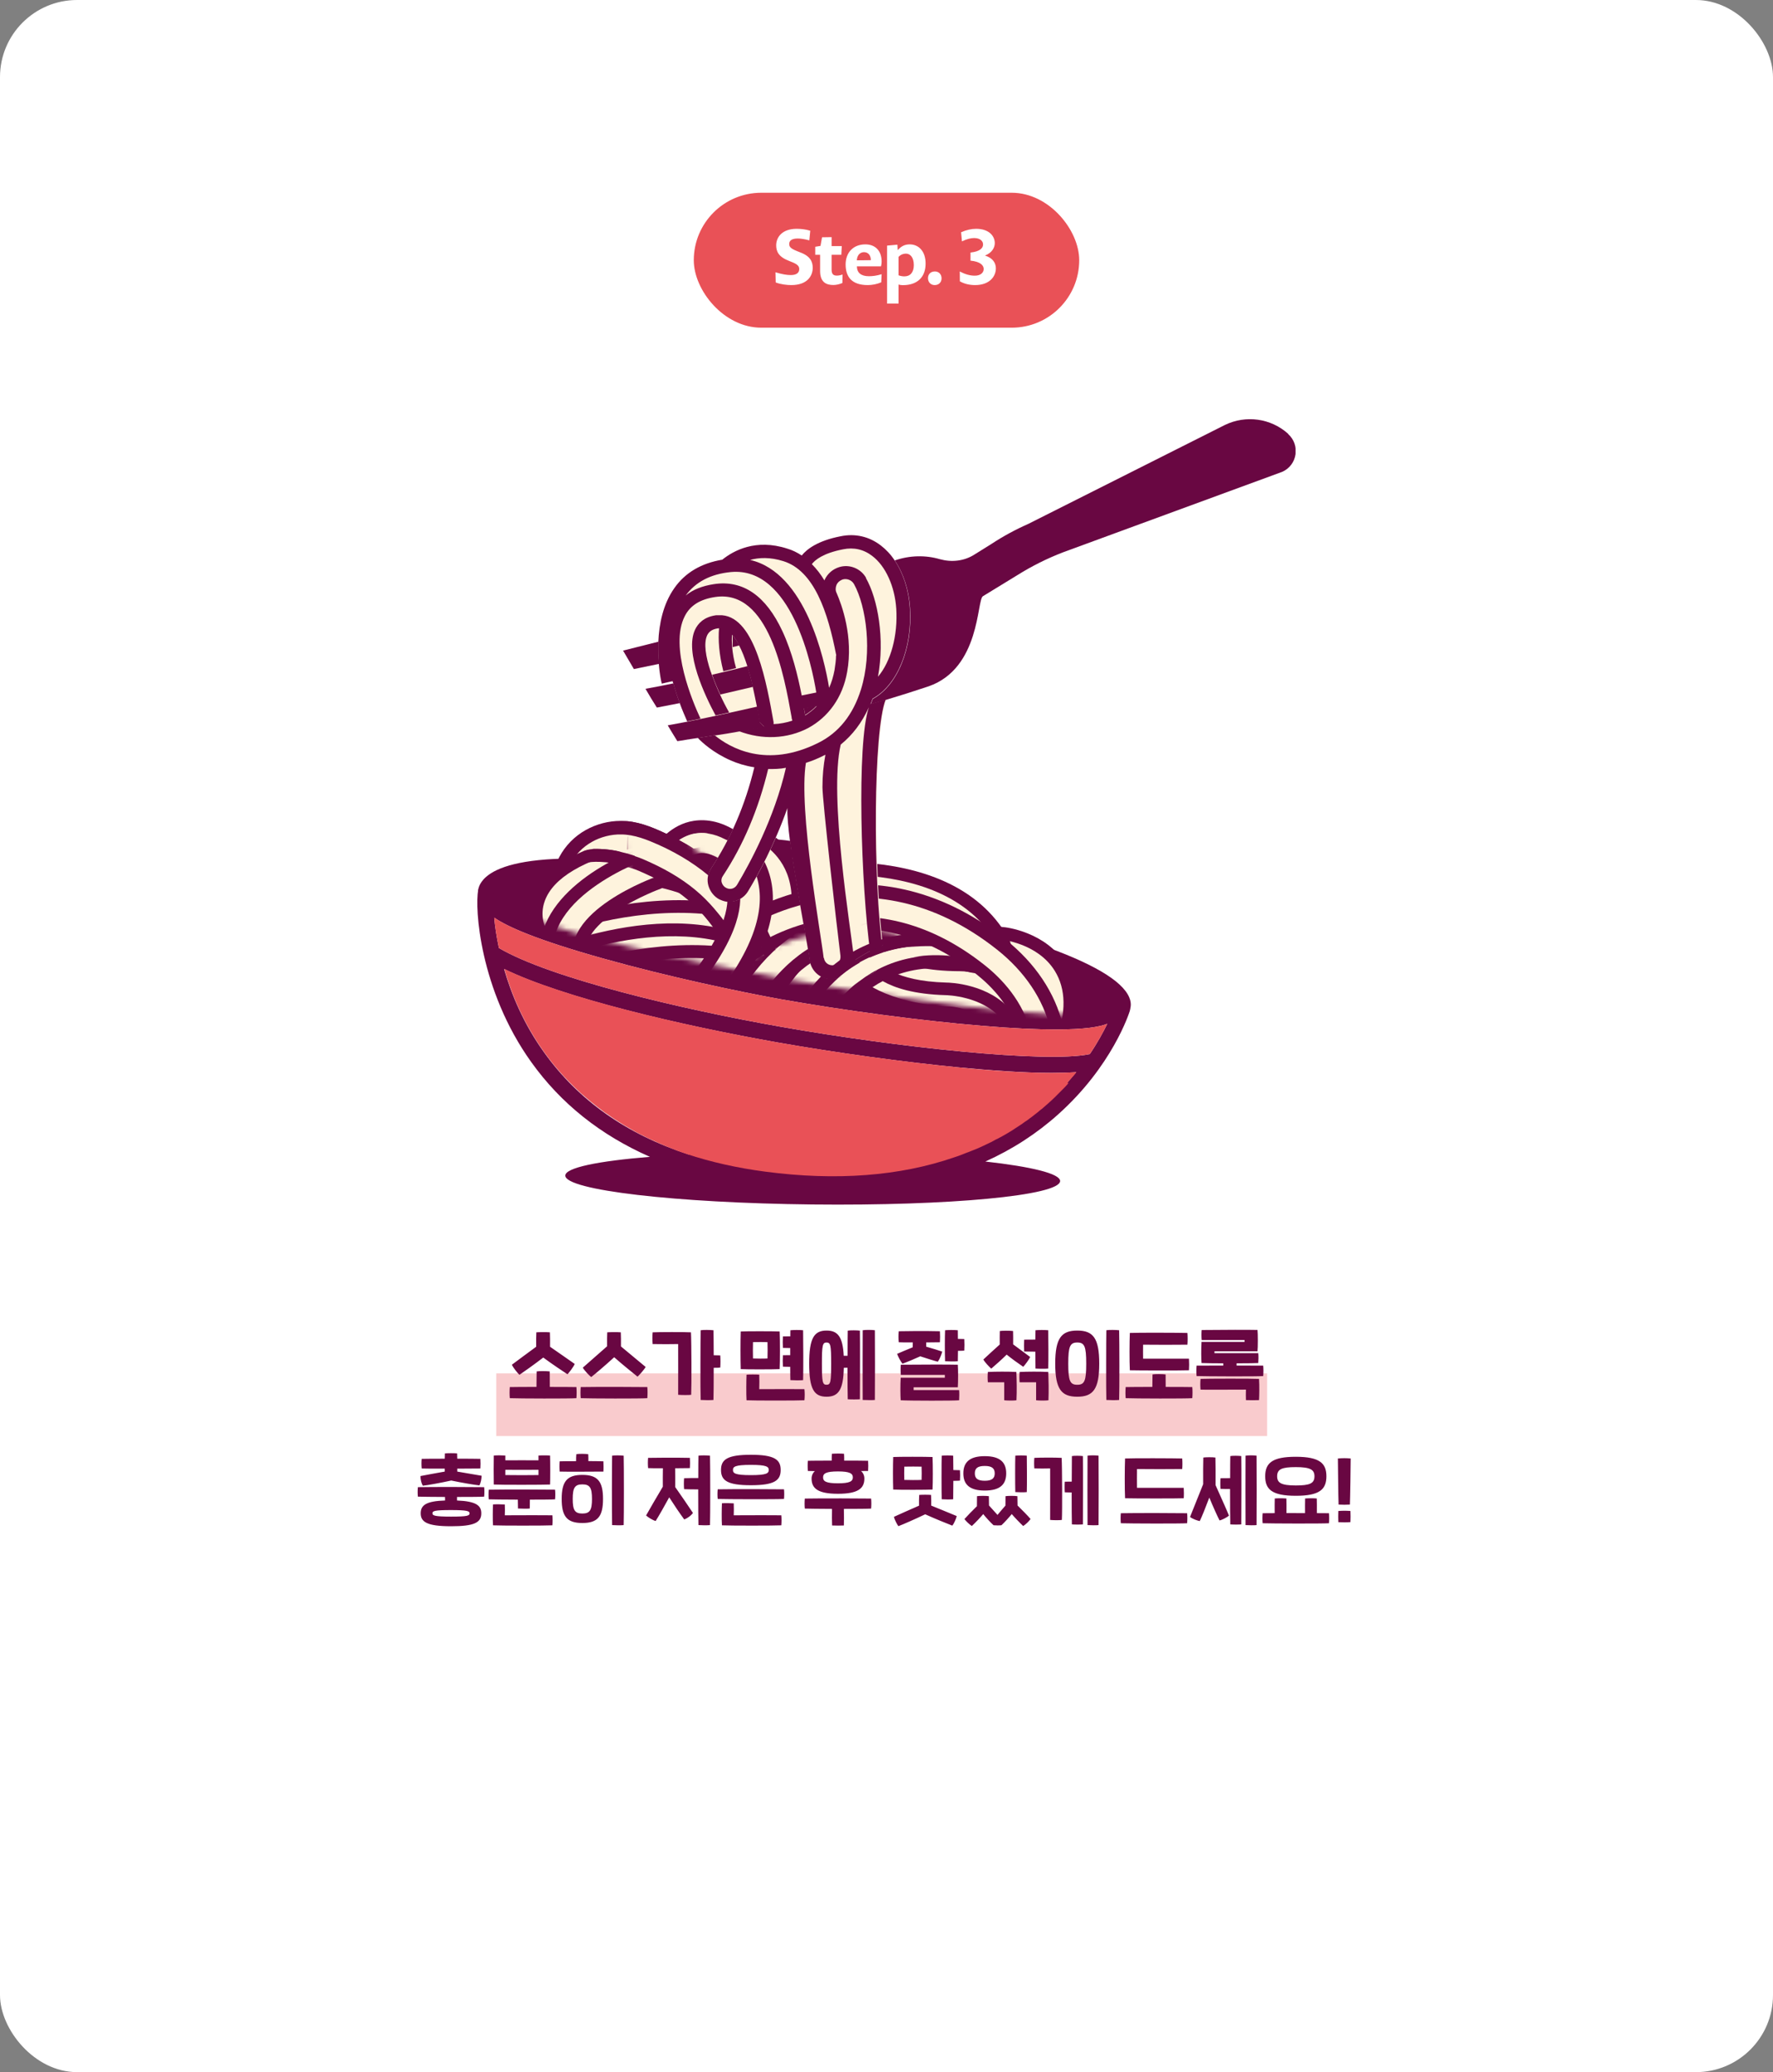 <?xml version="1.0" encoding="UTF-8"?> <svg xmlns="http://www.w3.org/2000/svg" width="368" height="430" viewBox="0 0 368 430" fill="none"><rect x="0" y="0" width="368" height="430" fill="#808080" stroke="none"/><rect width="368" height="430" rx="16" fill="white"></rect><rect x="144" y="40" width="80" height="28" rx="14" fill="#E95157"></rect><path d="M168.687 55.592C168.687 57.144 167.663 59.16 164.239 59.16C163.359 59.16 162.031 59.016 161.007 58.616L160.959 56.504C162.383 56.936 163.343 57.08 164.143 57.08C165.503 57.08 165.887 56.456 165.887 55.848C165.887 55.352 165.695 54.952 164.591 54.472L163.839 54.168C161.599 53.32 161.103 52.2 161.103 50.888C161.119 49.144 162.415 47.48 165.359 47.48C166.143 47.48 167.215 47.576 168.175 47.88L167.983 49.88C166.927 49.592 166.127 49.496 165.567 49.496C164.239 49.496 163.807 50.008 163.807 50.632C163.807 51.16 164.031 51.544 165.343 52.072L166.095 52.376C168.207 53.16 168.687 54.328 168.687 55.592ZM174.845 58.728C174.221 59 173.517 59.144 172.973 59.144C171.501 59.144 170.221 58.584 170.221 56.232V52.872H169.213V51.208L170.301 51.032L170.621 49.24L172.605 49.208V51.064H174.717L174.621 52.872H172.605V55.976C172.605 56.92 173.021 57.192 173.677 57.192C173.965 57.192 174.317 57.16 174.877 56.968L174.845 58.728ZM182.908 58.584C182.044 58.968 181.004 59.16 180.108 59.16C176.716 59.16 175.516 57.368 175.516 54.888C175.516 52.424 177.084 50.712 179.612 50.712C181.676 50.712 182.988 52.04 182.988 54.28C182.988 54.552 182.956 54.904 182.86 55.272H177.852C177.868 56.6 178.716 57.32 180.348 57.32C181.1 57.32 181.932 57.224 182.988 56.904L182.908 58.584ZM180.748 53.992C180.748 52.92 180.156 52.328 179.324 52.328C178.572 52.328 177.9 52.888 177.836 54.024L180.748 53.992ZM192.117 54.696C192.117 57.336 190.581 59.176 187.381 59.176C187.061 59.176 186.757 59.128 186.501 59.048V63H184.117V50.968L186.261 50.776L186.325 51.912C187.125 51 187.925 50.712 188.821 50.712C190.677 50.712 192.117 52.136 192.117 54.696ZM189.669 55.032C189.669 53.32 188.869 52.632 188.021 52.632C187.509 52.632 186.981 52.808 186.501 53.304V57.128C186.917 57.288 187.349 57.352 187.717 57.352C188.933 57.352 189.669 56.504 189.669 55.032ZM195.428 57.768C195.428 58.568 194.868 59.16 194.004 59.16C193.172 59.16 192.612 58.552 192.612 57.72C192.612 56.92 193.156 56.328 194.036 56.328C194.868 56.328 195.428 56.92 195.428 57.768ZM206.699 55.688C206.699 57.384 205.371 59.16 202.395 59.16C201.275 59.16 200.155 58.92 199.227 58.376L199.211 56.328C200.363 56.952 201.371 57.208 202.331 57.208C203.547 57.208 204.171 56.568 204.171 55.816C204.171 55.112 203.563 54.296 201.435 54.088V52.408C203.483 52.184 204.043 51.432 204.043 50.728C204.043 50.024 203.435 49.4 202.187 49.4C201.499 49.4 200.683 49.592 199.659 50.088L199.483 48.2C200.587 47.704 201.659 47.48 202.603 47.48C205.227 47.48 206.475 48.936 206.475 50.456C206.475 51.256 206.027 52.408 204.443 53.032C206.123 53.544 206.699 54.632 206.699 55.688Z" fill="white"></path><rect width="180" height="180" transform="translate(94 78)" fill="white"></rect><g clip-path="url(#clip0_17_95391)"><path d="M234.535 208.865C234.74 206.919 231.871 197.954 168.607 185.609C99.914 172.29 99.555 184.123 99.555 184.123C99.402 184.328 99.299 184.533 99.248 184.789C98.531 188.273 99.504 205.382 110.261 220.391C116.408 228.997 124.656 235.554 134.901 240.062C124.144 240.933 117.331 242.316 117.331 243.955C117.331 246.977 140.28 249.641 168.607 249.948C196.986 250.256 219.987 248.104 220.038 245.082C220.038 243.545 214.096 242.111 204.517 241.035C210.1 238.525 215.172 235.247 219.628 231.251C230.847 221.211 234.33 210.3 234.484 209.839C234.586 209.531 234.586 209.224 234.484 208.917L234.535 208.865ZM226.134 218.752C217.016 220.647 186.127 217.318 162.051 213.066C141.407 209.429 114.155 202.975 103.551 196.725C103.039 194.317 102.731 192.166 102.578 190.424C105.241 192.268 111.183 194.983 125.271 198.928C138.794 202.718 153.445 205.792 161.897 207.329C175.216 209.685 191.249 211.837 203.748 212.861C210.356 213.425 215.376 213.629 219.167 213.629C225.314 213.629 228.285 213.066 229.822 212.451C229.002 214.142 227.824 216.344 226.185 218.752H226.134ZM217.272 228.895C211.535 233.966 204.773 237.808 197.089 240.318C188.944 239.652 179.211 239.191 168.71 239.089C159.284 238.986 150.474 239.14 142.892 239.55C130.086 235.4 120.046 228.331 112.976 218.445C108.725 212.554 106.163 206.407 104.627 201.079C116.921 207.073 141.253 212.759 161.487 216.344C173.423 218.445 187.51 220.391 199.138 221.518C205.183 222.082 212.354 222.645 218.245 222.645C220.089 222.645 221.831 222.594 223.368 222.492C221.677 224.592 219.628 226.794 217.272 228.895Z" fill="#690742"></path><path d="M226.134 218.752C217.016 220.647 186.127 217.318 162.051 213.066C141.407 209.429 114.155 202.975 103.551 196.725C103.039 194.317 102.732 192.166 102.578 190.424C105.242 192.268 111.184 194.983 125.271 198.928C138.795 202.718 153.445 205.792 161.897 207.329C175.216 209.685 191.25 211.837 203.749 212.861C210.357 213.425 215.377 213.63 219.168 213.63C225.315 213.63 228.286 213.066 229.823 212.451C229.003 214.142 227.825 216.344 226.186 218.752H226.134Z" fill="#E95157"></path><path d="M221.525 224.694C221.935 224.233 222.294 223.823 222.704 223.362C222.96 223.055 223.216 222.799 223.421 222.491C221.884 222.594 220.142 222.645 218.298 222.645C212.356 222.645 205.184 222.133 199.191 221.518C187.563 220.391 173.476 218.445 161.54 216.344C141.306 212.759 116.974 207.021 104.68 201.079C106.216 206.458 108.778 212.554 113.029 218.445C114.259 220.186 115.591 221.774 117.025 223.362C117.025 223.362 117.128 223.465 117.179 223.516C118.306 224.745 119.535 225.924 120.765 227.051C120.969 227.204 121.174 227.409 121.379 227.563C121.789 227.921 122.25 228.331 122.711 228.69C122.967 228.895 123.223 229.1 123.479 229.304C123.889 229.612 124.299 229.97 124.76 230.278C125.016 230.483 125.272 230.688 125.58 230.892C126.041 231.2 126.502 231.507 126.912 231.814C127.168 231.968 127.424 232.173 127.68 232.327C128.346 232.737 128.961 233.146 129.627 233.556C129.883 233.71 130.088 233.812 130.344 233.966C130.907 234.273 131.471 234.632 132.034 234.939C132.342 235.093 132.7 235.298 133.007 235.452C133.468 235.656 133.93 235.913 134.339 236.117C134.698 236.271 135.056 236.476 135.466 236.63C135.927 236.835 136.337 237.04 136.798 237.244C137.157 237.398 137.567 237.552 137.976 237.757C138.437 237.962 138.898 238.115 139.411 238.32C139.769 238.474 140.179 238.627 140.538 238.781C141.204 239.037 141.87 239.242 142.587 239.498C147.556 241.138 152.985 242.367 158.825 243.135C173.578 245.082 186.794 244.057 198.064 240.164C198.32 240.062 198.576 240.011 198.832 239.908C199.089 239.806 199.396 239.703 199.652 239.601C199.908 239.498 200.164 239.396 200.42 239.293C200.677 239.191 200.933 239.089 201.24 238.986C201.496 238.884 201.752 238.781 202.008 238.679C202.265 238.576 202.521 238.474 202.777 238.371C203.084 238.218 203.392 238.115 203.699 237.962C204.006 237.808 204.365 237.654 204.672 237.501C204.979 237.347 205.338 237.193 205.645 237.04C205.85 236.937 206.055 236.835 206.311 236.681C206.567 236.527 206.875 236.374 207.131 236.271C207.336 236.169 207.541 236.015 207.797 235.913C208.053 235.759 208.36 235.605 208.617 235.452C208.821 235.349 209.026 235.195 209.231 235.093C209.539 234.888 209.846 234.734 210.153 234.529C210.307 234.427 210.461 234.325 210.614 234.222C211.075 233.915 211.485 233.659 211.946 233.351C212.1 233.249 212.202 233.198 212.305 233.095C212.612 232.89 212.919 232.634 213.278 232.429C213.432 232.327 213.585 232.173 213.739 232.071C214.046 231.866 214.303 231.661 214.559 231.456C214.712 231.353 214.866 231.2 215.02 231.097C215.327 230.892 215.583 230.636 215.891 230.38C216.044 230.278 216.147 230.175 216.3 230.073C216.71 229.714 217.12 229.356 217.53 228.997C217.991 228.587 218.452 228.177 218.913 227.716C218.964 227.665 219.067 227.614 219.118 227.512C219.528 227.102 219.937 226.692 220.347 226.282C220.398 226.231 220.45 226.18 220.552 226.077C220.962 225.667 221.372 225.258 221.73 224.797C221.73 224.797 221.73 224.797 221.782 224.745L221.525 224.694Z" fill="#E95157"></path><path d="M223.317 212.041C198.472 212.041 138.999 200.823 116.307 194.164C100.785 189.605 98.941 186.941 99.248 184.789C99.248 184.789 99.248 183.406 100.888 181.972C105.498 177.925 121.019 175.056 168.557 184.277C208.666 192.063 231.411 199.901 234.382 206.97C234.996 208.404 234.587 209.429 234.382 209.787C233.511 211.375 229.515 212.093 223.368 212.093L223.317 212.041ZM119.329 180.947C108.879 180.947 104.73 182.587 103.142 183.765C102.168 184.482 102.066 184.994 102.066 184.994C102.168 185.353 103.807 188.375 127.781 194.317C167.327 204.101 227.312 212.195 231.872 208.456C231.872 208.353 231.872 208.046 231.513 207.585C229.618 204.767 219.68 197.083 168.044 187.043C144.327 182.433 129.113 180.999 119.38 180.999L119.329 180.947Z" fill="#690742"></path><mask id="mask0_17_95391" style="mask-type:luminance" maskUnits="userSpaceOnUse" x="100" y="164" width="134" height="47"><path d="M233.1 209.071C229.514 216.857 99.35 194.42 100.63 184.943C100.63 184.943 104.37 154.208 172.756 167.527C243.96 181.358 233.151 209.071 233.151 209.071H233.1Z" fill="white"></path></mask><g mask="url(#mask0_17_95391)"><path d="M139.921 182.895C139.101 182.895 138.23 182.69 137.462 182.177C135.31 180.846 134.593 178.028 135.874 175.877C136.13 175.467 138.538 171.625 143.148 170.498C145.351 169.986 148.783 169.883 152.83 172.496C155.032 173.879 155.647 176.799 154.264 178.95C152.881 181.153 149.961 181.768 147.809 180.385C146.887 179.821 145.197 178.745 143.865 180.743C142.943 182.126 141.406 182.895 139.87 182.895H139.921Z" fill="#690742"></path><path d="M139.921 180.333C139.563 180.333 139.204 180.231 138.846 180.026C137.872 179.462 137.565 178.182 138.128 177.209C138.333 176.85 140.178 173.93 143.763 173.059C146.222 172.496 148.835 173.059 151.447 174.699C152.42 175.313 152.677 176.594 152.062 177.516C151.447 178.489 150.167 178.745 149.193 178.131C147.554 177.055 146.017 176.696 144.737 177.004C142.79 177.465 141.663 179.258 141.663 179.258C141.253 179.872 140.587 180.231 139.921 180.231V180.333Z" fill="#FEF3DD"></path><path d="M157.235 205.229C155.237 205.229 153.393 203.948 152.778 201.95C151.497 198.006 149.346 193.959 146.99 191.091C145.965 189.81 144.889 188.632 143.711 187.556C141.047 185.097 137.82 183.048 133.927 181.307C132.288 180.538 130.392 179.77 128.907 179.77C127.934 179.77 127.012 180.026 126.192 180.436C124.604 181.307 123.733 183.048 123.836 184.995C123.989 187.556 122.043 189.81 119.43 189.964C116.869 190.117 114.615 188.171 114.461 185.558C114.103 180.026 116.818 174.903 121.582 172.24C123.784 171.01 126.294 170.344 128.856 170.344C132.185 170.344 135.156 171.574 137.718 172.752C142.533 174.955 146.529 177.516 149.961 180.641C151.497 182.075 152.932 183.56 154.212 185.148C157.286 188.837 160.052 193.959 161.691 199.082C162.46 201.541 161.128 204.204 158.669 204.973C158.208 205.126 157.696 205.178 157.235 205.178V205.229Z" fill="#690742"></path><path d="M157.236 202.565C156.365 202.565 155.597 202.001 155.289 201.182C153.957 196.93 151.601 192.525 148.988 189.451C147.913 188.119 146.735 186.839 145.454 185.66C142.585 183.048 139.102 180.845 134.953 178.95C132.955 178.028 130.855 177.157 128.857 177.157C127.422 177.157 126.039 177.516 124.861 178.182C122.402 179.565 120.968 182.28 121.173 185.251C121.224 186.378 120.405 187.351 119.278 187.402C118.202 187.556 117.229 186.634 117.126 185.507C116.819 180.999 119.021 176.85 122.863 174.698C124.656 173.674 126.91 173.11 128.908 173.161C131.674 173.161 134.389 174.288 136.694 175.313C141.253 177.362 145.044 179.821 148.271 182.741C149.706 184.072 151.037 185.456 152.216 186.941C155.136 190.424 157.697 195.24 159.234 200.004C159.592 201.079 158.977 202.206 157.902 202.565C157.697 202.616 157.492 202.667 157.287 202.667L157.236 202.565Z" fill="#FEF3DD"></path><path d="M136.591 217.574C134.132 217.574 131.571 217.523 128.959 217.42C126.346 217.318 124.348 215.115 124.451 212.554C124.553 209.993 126.705 208.046 129.317 208.046C153.444 209.019 165.021 205.075 170.503 201.592C173.166 199.901 174.652 196.93 174.447 193.652C174.242 190.271 172.398 187.351 169.427 185.865C151.395 176.952 121.326 195.444 111.235 203.333C109.186 204.921 106.266 204.563 104.626 202.514C103.038 200.465 103.397 197.545 105.446 195.906C107.136 194.625 146.631 164.094 173.576 177.464C179.518 180.384 183.463 186.429 183.821 193.139C184.18 199.85 181.106 205.946 175.574 209.48C167.173 214.859 154.059 217.574 136.591 217.574Z" fill="#690742"></path><path d="M136.641 214.91C134.182 214.91 131.672 214.859 129.059 214.757C127.932 214.757 127.062 213.783 127.113 212.657C127.113 211.53 128.24 210.71 129.213 210.71C149.191 211.53 163.534 209.224 171.935 203.846C175.419 201.643 177.365 197.75 177.109 193.498C176.853 189.144 174.445 185.404 170.603 183.458C147.398 171.983 109.952 200.875 109.594 201.182C108.723 201.899 107.442 201.694 106.776 200.823C106.11 199.953 106.264 198.672 107.135 198.006C108.774 196.725 146.988 167.219 172.448 179.821C177.621 182.382 180.9 187.402 181.207 193.242C181.514 198.979 178.902 204.204 174.189 207.227C166.198 212.349 153.648 214.91 136.692 214.91H136.641Z" fill="#FEF3DD"></path><path d="M153.394 196.162C152.626 196.162 151.909 195.752 151.55 195.035C146.172 184.533 124.554 185.814 124.35 185.814C123.274 185.814 122.249 185.046 122.147 183.867C122.096 182.741 122.915 181.767 124.042 181.665C125.015 181.665 148.579 180.179 155.187 193.088C155.7 194.113 155.29 195.342 154.317 195.854C154.009 196.008 153.702 196.059 153.394 196.059V196.162Z" fill="#FEF3DD"></path><path d="M148.27 199.184C147.246 199.184 146.17 198.826 145.299 198.109C135.976 190.476 120.506 192.679 120.353 192.679C117.791 193.089 115.384 191.347 114.974 188.786C114.564 186.224 116.306 183.817 118.867 183.407C119.687 183.304 138.486 180.436 151.19 190.835C153.188 192.474 153.495 195.445 151.856 197.443C150.934 198.57 149.602 199.184 148.219 199.184H148.27Z" fill="#690742"></path><path d="M153.392 198.774C151.702 198.774 150.062 197.852 149.192 196.213C145.401 188.836 129.675 188.068 124.501 188.427C121.991 188.529 119.686 186.634 119.532 184.072C119.378 181.511 121.325 179.257 123.886 179.104C126.55 178.95 150.319 177.772 157.541 191.961C158.72 194.266 157.798 197.084 155.492 198.262C154.826 198.621 154.058 198.774 153.341 198.774H153.392Z" fill="#690742"></path><path d="M148.27 199.184C147.246 199.184 146.17 198.826 145.299 198.109C135.976 190.476 120.506 192.679 120.353 192.679C117.791 193.089 115.384 191.347 114.974 188.786C114.564 186.224 116.306 183.817 118.867 183.407C119.687 183.304 138.486 180.436 151.19 190.835C153.188 192.474 153.495 195.445 151.856 197.443C150.934 198.57 149.602 199.184 148.219 199.184H148.27Z" fill="#FEF3DD"></path><path d="M217.168 219.982C216.605 219.982 216.041 219.879 215.529 219.674C213.122 218.752 211.892 216.037 212.814 213.63C213.788 211.017 214.658 207.38 213.224 205.024C211.738 202.668 208.204 201.797 206.923 201.643C198.573 200.414 193.144 197.801 190.531 193.805C188.789 191.091 188.687 188.273 189.199 186.531C189.916 184.021 192.478 182.587 194.988 183.304C197.293 183.97 198.727 186.275 198.317 188.58C198.573 189.195 200.674 191.295 208.05 192.371C208.716 192.371 216.963 193.344 221.164 200.004C223.981 204.512 224.135 210.249 221.625 216.959C220.908 218.855 219.115 219.982 217.22 219.982H217.168Z" fill="#690742"></path><path d="M217.168 217.318C217.168 217.318 216.707 217.318 216.451 217.165C215.427 216.755 214.863 215.628 215.273 214.552C217.015 209.891 217.066 206.202 215.427 203.59C212.917 199.594 207.179 199.031 207.128 198.979C199.7 197.904 194.885 195.65 192.734 192.32C191.043 189.759 191.658 187.454 191.709 187.198C192.017 186.122 193.144 185.507 194.219 185.814C195.295 186.122 195.91 187.198 195.654 188.273C195.654 188.376 195.5 189.195 196.268 190.271C197.139 191.552 199.803 193.806 207.692 194.984C207.896 194.984 215.324 195.701 218.91 201.438C221.266 205.229 221.369 210.095 219.115 215.986C218.808 216.806 218.039 217.267 217.22 217.267L217.168 217.318Z" fill="#FEF3DD"></path><path d="M104.319 205.383C102.629 205.383 100.989 204.461 100.17 202.873C98.992 200.567 99.862 197.75 102.116 196.521C103.602 195.752 138.896 177.516 166.302 193.037C168.556 194.318 169.324 197.186 168.095 199.44C166.814 201.694 163.946 202.514 161.692 201.233C138.794 188.273 106.778 204.717 106.47 204.87C105.753 205.229 105.036 205.383 104.319 205.383Z" fill="#690742"></path><path d="M104.317 202.667C103.6 202.667 102.883 202.258 102.524 201.592C102.012 200.618 102.371 199.389 103.395 198.877C104.83 198.108 138.895 180.538 165.02 195.342C165.993 195.906 166.352 197.135 165.788 198.108C165.225 199.082 163.995 199.389 163.022 198.877C138.792 185.148 105.598 202.309 105.239 202.463C104.932 202.616 104.625 202.667 104.317 202.667Z" fill="#FEF3DD"></path><path d="M109.133 208.661C106.982 208.661 105.035 207.175 104.574 204.973C104.165 203.128 104.933 201.233 106.418 200.157C108.98 198.313 138.947 184.533 159.027 196.367C161.281 197.698 161.998 200.567 160.666 202.77C159.335 204.973 156.466 205.741 154.263 204.409C138.537 195.137 113.488 206.97 111.746 207.841C111.234 208.148 110.67 208.405 110.055 208.507C109.748 208.558 109.441 208.61 109.185 208.61L109.133 208.661Z" fill="#690742"></path><path d="M109.134 205.997C108.212 205.997 107.392 205.331 107.187 204.409C107.034 203.641 107.341 202.77 108.007 202.309C110.107 200.772 138.947 187.607 157.696 198.672C158.669 199.235 158.976 200.465 158.413 201.438C157.85 202.411 156.62 202.719 155.647 202.155C138.435 191.961 111.746 204.921 110.363 205.587C110.158 205.741 109.851 205.895 109.595 205.946C109.441 205.946 109.339 205.946 109.185 205.946L109.134 205.997Z" fill="#FEF3DD"></path><path d="M107.033 214.706C105.343 214.706 103.703 213.784 102.884 212.196C101.654 209.891 102.576 207.073 104.83 205.844C106.316 205.075 141.662 186.839 169.016 202.36C171.27 203.641 172.038 206.51 170.809 208.764C169.58 211.018 166.66 211.837 164.406 210.557C141.405 197.545 109.492 214.04 109.184 214.194C108.467 214.552 107.75 214.757 106.982 214.757L107.033 214.706Z" fill="#690742"></path><path d="M107.032 212.042C106.315 212.042 105.598 211.632 105.239 210.966C104.727 209.993 105.086 208.764 106.11 208.251C107.544 207.483 141.61 189.912 167.735 204.717C168.708 205.28 169.066 206.51 168.503 207.483C167.94 208.456 166.71 208.764 165.737 208.251C141.507 194.523 108.313 211.683 107.954 211.837C107.647 211.991 107.34 212.042 107.032 212.042Z" fill="#FEF3DD"></path><path d="M200.213 233.454C199.649 233.454 199.086 233.352 198.573 233.147C196.166 232.225 194.936 229.51 195.859 227.102C196.524 225.36 196.473 224.285 196.268 223.926C196.012 223.465 194.936 223.107 194.322 223.004C176.239 222.184 169.272 214.296 168.555 213.374C166.916 211.376 167.223 208.405 169.221 206.766C171.219 205.126 174.139 205.434 175.778 207.38C175.983 207.636 181.157 213.015 195.039 213.63C195.859 213.681 201.34 214.296 204.208 218.906C205.54 221.057 206.718 224.797 204.618 230.381C203.901 232.276 202.108 233.403 200.213 233.403V233.454Z" fill="#690742"></path><path d="M200.215 230.791C200.215 230.791 199.703 230.791 199.498 230.637C198.422 230.227 197.91 229.049 198.32 227.973C199.242 225.566 199.293 223.721 198.525 222.492C197.398 220.648 194.683 220.341 194.631 220.341C177.215 219.572 170.863 211.991 170.607 211.683C169.889 210.813 170.043 209.532 170.914 208.764C171.785 208.046 173.065 208.149 173.783 209.02C173.834 209.122 179.469 215.525 194.939 216.191C195.195 216.191 199.754 216.652 202.008 220.238C203.494 222.646 203.596 225.719 202.213 229.408C201.906 230.227 201.137 230.739 200.266 230.739L200.215 230.791Z" fill="#FEF3DD"></path><path d="M211.997 221.621C209.487 221.621 207.386 219.623 207.335 217.062C207.028 208.559 200.42 208.303 199.088 208.303C183.054 208.149 177.368 201.951 176.805 201.285C175.114 199.287 175.422 196.367 177.368 194.677C179.315 193.037 182.183 193.242 183.874 195.138C184.13 195.394 188.023 198.826 199.037 198.928C206.003 198.928 216.3 203.436 216.71 216.755C216.812 219.316 214.763 221.519 212.202 221.621C212.15 221.621 212.099 221.621 212.048 221.621H211.997Z" fill="#690742"></path><path d="M211.994 219.008C210.867 219.008 209.996 218.137 209.945 217.01C209.586 205.638 199.444 205.69 198.983 205.69C183.922 205.536 178.953 199.85 178.748 199.594C178.031 198.723 178.134 197.442 179.005 196.674C179.875 195.957 181.156 196.059 181.873 196.879C181.976 196.981 186.176 201.438 198.931 201.54C199.034 201.54 199.085 201.54 199.187 201.54C204.259 201.54 213.633 204.716 213.992 216.806C213.992 217.933 213.121 218.906 211.994 218.957H211.943L211.994 219.008Z" fill="#FEF3DD"></path><path d="M207.998 225.514C207.742 225.514 207.486 225.514 207.178 225.463C204.617 225.053 202.927 222.594 203.336 220.033C203.849 217.164 202.926 216.089 202.619 215.73C201.031 213.783 197.292 213.271 196.113 213.22C178.85 212.759 174.701 205.126 174.035 203.59C173.011 201.233 174.086 198.467 176.494 197.442C178.799 196.418 181.412 197.442 182.539 199.645C182.795 200.004 185.561 203.59 196.37 203.897C197.189 203.897 205.232 204.153 209.893 209.737C211.686 211.888 213.633 215.73 212.659 221.621C212.25 223.926 210.303 225.514 208.049 225.514H207.998Z" fill="#690742"></path><path d="M207.999 222.851C207.999 222.851 207.743 222.851 207.64 222.851C206.513 222.646 205.745 221.57 205.95 220.494C206.411 217.779 206.001 215.679 204.669 214.091C201.954 210.813 196.217 210.659 196.166 210.659C180.183 210.198 176.751 203.385 176.444 202.617C175.983 201.592 176.444 200.363 177.519 199.902C178.544 199.441 179.722 199.902 180.183 200.926C180.286 201.131 183.103 206.151 196.268 206.51C196.524 206.51 203.849 206.663 207.845 211.427C209.945 213.989 210.714 217.267 209.996 221.211C209.843 222.236 208.972 222.902 207.947 222.902L207.999 222.851Z" fill="#FEF3DD"></path><path d="M202.467 228.69C201.903 228.69 201.34 228.588 200.827 228.383C198.42 227.461 197.19 224.746 198.112 222.338C198.778 220.597 198.727 219.521 198.522 219.162C198.266 218.701 197.19 218.343 196.576 218.24C178.493 217.421 171.526 209.532 170.809 208.61C169.17 206.612 169.477 203.641 171.475 202.002C173.473 200.363 176.393 200.67 178.032 202.617C178.237 202.873 183.411 208.251 197.293 208.866C198.112 208.917 203.594 209.532 206.462 214.142C207.794 216.294 208.972 220.033 206.872 225.617C206.155 227.512 204.362 228.639 202.467 228.639V228.69Z" fill="#690742"></path><path d="M202.469 226.026C202.469 226.026 201.957 226.026 201.752 225.873C200.676 225.463 200.164 224.285 200.574 223.209C201.496 220.801 201.547 218.957 200.779 217.728C199.652 215.884 196.937 215.576 196.885 215.576C179.469 214.808 173.117 207.227 172.861 206.919C172.143 206.048 172.297 204.768 173.168 203.999C174.039 203.282 175.319 203.385 176.037 204.307C176.19 204.46 181.774 210.812 197.193 211.478C197.449 211.478 202.008 211.939 204.262 215.525C205.747 217.933 205.85 221.006 204.467 224.695C204.159 225.514 203.391 226.026 202.52 226.026H202.469Z" fill="#FEF3DD"></path><path d="M166.661 220.34C166.098 220.34 165.534 220.238 164.971 220.033C162.563 219.111 161.334 216.396 162.256 213.988C165.995 204.102 179.468 186.941 203.595 192.679C206.105 193.293 207.693 195.803 207.078 198.313C206.464 200.823 203.954 202.36 201.444 201.797C179.365 196.52 171.374 216.447 171.067 217.318C170.35 219.162 168.557 220.34 166.661 220.34Z" fill="#690742"></path><path d="M166.661 217.677C166.661 217.677 166.149 217.677 165.944 217.523C164.868 217.113 164.356 215.935 164.766 214.859C164.868 214.603 175.165 188.581 203.031 195.189C204.158 195.445 204.824 196.572 204.568 197.648C204.312 198.774 203.185 199.44 202.109 199.184C177.726 193.396 169.018 215.372 168.659 216.294C168.352 217.113 167.583 217.626 166.712 217.626L166.661 217.677Z" fill="#FEF3DD"></path><path d="M160.411 219.623C159.95 219.623 159.489 219.572 159.028 219.418C156.569 218.65 155.186 216.037 155.955 213.579C159.387 202.514 173.115 182.843 200.675 187.658C203.236 188.119 204.926 190.527 204.516 193.088C204.055 195.65 201.648 197.34 199.087 196.93C172.859 192.371 165.226 215.423 164.919 216.396C164.304 218.394 162.46 219.674 160.462 219.674L160.411 219.623Z" fill="#690742"></path><path d="M160.412 217.011C160.412 217.011 160.003 217.011 159.798 216.908C158.722 216.55 158.107 215.423 158.466 214.347C158.568 214.04 168.045 184.585 200.215 190.22C201.342 190.425 202.059 191.5 201.905 192.576C201.7 193.703 200.625 194.42 199.549 194.266C170.965 189.298 162.769 214.501 162.41 215.576C162.154 216.447 161.334 217.011 160.464 217.011H160.412Z" fill="#FEF3DD"></path><path d="M205.234 201.745C203.595 201.745 202.007 200.875 201.136 199.338C191.864 182.843 159.848 189.605 159.541 189.656C157.031 190.22 154.521 188.58 153.957 186.07C153.394 183.56 154.982 181.05 157.543 180.487C159.131 180.128 196.679 172.188 209.332 194.728C210.613 196.981 209.793 199.85 207.539 201.131C206.822 201.541 206.002 201.745 205.234 201.745Z" fill="#690742"></path><path d="M205.232 199.133C204.515 199.133 203.798 198.774 203.439 198.108C193.194 179.923 159.334 187.095 158.976 187.146C157.849 187.351 156.773 186.685 156.517 185.558C156.261 184.431 156.978 183.355 158.105 183.099C159.642 182.792 195.346 175.21 207.025 196.059C207.589 197.033 207.23 198.313 206.257 198.877C205.95 199.03 205.591 199.133 205.232 199.133Z" fill="#FEF3DD"></path><path d="M150.781 213.886C149.705 213.886 148.578 213.476 147.707 212.708C145.761 211.017 145.556 208.046 147.246 206.1C157.389 194.472 158.004 187.915 157.491 185.046C156.928 181.973 154.674 180.743 154.572 180.692C152.318 179.514 151.396 176.696 152.523 174.442C153.65 172.137 156.365 171.164 158.67 172.291C159.336 172.598 165.073 175.518 166.661 182.997C168.351 191.142 164.202 200.977 154.315 212.298C153.393 213.374 152.113 213.886 150.781 213.886Z" fill="#690742"></path><path d="M150.78 211.273C150.319 211.273 149.806 211.12 149.448 210.761C148.577 209.993 148.526 208.712 149.243 207.841C159.642 195.906 160.871 188.529 160.052 184.431C159.181 180.128 155.902 178.438 155.749 178.387C154.724 177.874 154.314 176.645 154.775 175.62C155.288 174.596 156.466 174.186 157.49 174.647C157.695 174.75 162.715 177.157 163.996 183.509C165.533 190.783 161.588 199.901 152.265 210.556C151.856 211.017 151.292 211.273 150.729 211.273H150.78Z" fill="#FEF3DD"></path><path d="M215.222 229.51C214.556 229.51 213.89 229.356 213.224 229.049C210.868 227.973 209.843 225.156 210.97 222.799C211.995 220.597 212.148 217.933 211.431 214.911C210.048 209.02 205.95 204.819 202.774 202.258C179.722 183.919 159.232 197.648 158.361 198.262C156.21 199.748 153.341 199.184 151.856 197.084C150.37 194.933 150.882 192.064 153.034 190.578C153.29 190.374 179.979 172.188 208.665 194.933C214.863 199.85 219.013 206.049 220.601 212.759C221.83 217.882 221.471 222.594 219.525 226.795C218.705 228.485 217.015 229.51 215.273 229.51H215.222Z" fill="#690742"></path><path d="M215.221 226.897C214.914 226.897 214.658 226.846 214.35 226.692C213.326 226.231 212.865 225.002 213.377 223.977C214.658 221.211 214.863 217.984 213.992 214.398C212.404 207.79 207.896 203.077 204.413 200.311C179.773 180.692 157.797 195.547 156.875 196.213C155.953 196.879 154.673 196.623 154.007 195.701C153.341 194.779 153.597 193.498 154.519 192.832C154.775 192.679 179.876 175.569 206.974 197.084C212.711 201.643 216.502 207.329 217.987 213.425C219.063 217.984 218.756 222.082 217.065 225.719C216.707 226.487 215.99 226.897 215.221 226.897Z" fill="#FEF3DD"></path><path d="M115.641 197.391C114.155 197.391 112.67 196.725 111.748 195.445C110.313 193.498 109.135 189.912 110.57 186.07C112.619 180.384 119.278 176.235 130.957 173.418C133.467 172.803 136.029 174.34 136.643 176.85C137.258 179.36 135.721 181.921 133.211 182.536C121.686 185.302 119.79 188.58 119.483 189.195C119.329 189.502 119.329 189.81 119.483 190.066C121.02 192.166 120.507 194.984 118.458 196.52C117.639 197.135 116.665 197.391 115.743 197.391H115.641Z" fill="#690742"></path><path d="M115.539 194.676C114.924 194.676 114.31 194.42 113.9 193.857C113.08 192.73 111.953 190.015 113.08 186.941C114.822 182.177 121.02 178.489 131.573 175.928C132.649 175.672 133.776 176.338 134.083 177.464C134.339 178.591 133.673 179.667 132.546 179.975C120.662 182.843 117.691 186.429 116.973 188.324C116.308 190.066 117.178 191.449 117.23 191.5C117.844 192.422 117.639 193.703 116.717 194.369C116.359 194.625 115.949 194.779 115.488 194.779L115.539 194.676Z" fill="#FEF3DD"></path><path d="M117.33 205.178C115.383 205.178 113.539 203.948 112.873 201.951C108.417 188.427 124.092 179.002 134.029 175.569C136.488 174.699 139.152 176.03 139.972 178.438C140.842 180.897 139.51 183.561 137.103 184.431C136.898 184.483 119.174 191.091 121.786 199.031C122.606 201.49 121.274 204.153 118.815 204.973C118.303 205.127 117.842 205.229 117.33 205.229V205.178Z" fill="#690742"></path><path d="M117.331 202.565C116.46 202.565 115.641 202.002 115.385 201.131C110.621 186.634 133.877 178.387 134.902 178.028C135.977 177.67 137.156 178.233 137.514 179.309C137.873 180.385 137.309 181.563 136.234 181.921C136.029 181.973 115.795 189.195 119.278 199.85C119.636 200.926 119.022 202.104 117.946 202.463C117.741 202.514 117.536 202.565 117.28 202.565H117.331Z" fill="#FEF3DD"></path><mask id="mask1_17_95391" style="mask-type:luminance" maskUnits="userSpaceOnUse" x="129" y="169" width="41" height="40"><path d="M129.777 169.115L130.392 184.79L155.902 208.354L169.836 202.616L146.016 172.547L129.777 169.115Z" fill="white"></path></mask><g mask="url(#mask1_17_95391)"><path d="M157.235 205.229C155.237 205.229 153.393 203.948 152.778 201.95C151.497 198.006 149.346 193.959 146.99 191.091C145.965 189.81 144.889 188.632 143.711 187.556C141.047 185.097 137.82 183.048 133.927 181.307C132.288 180.538 130.392 179.77 128.907 179.77C127.934 179.77 127.012 180.026 126.192 180.436C124.604 181.307 123.733 183.048 123.836 184.995C123.989 187.556 122.043 189.81 119.43 189.964C116.869 190.117 114.615 188.171 114.461 185.558C114.103 180.026 116.818 174.903 121.582 172.24C123.784 171.01 126.294 170.344 128.856 170.344C132.185 170.344 135.156 171.574 137.718 172.752C142.533 174.955 146.529 177.516 149.961 180.641C151.497 182.075 152.932 183.56 154.212 185.148C157.286 188.837 160.052 193.959 161.691 199.082C162.46 201.541 161.128 204.204 158.669 204.973C158.208 205.126 157.696 205.178 157.235 205.178V205.229Z" fill="#690742"></path><path d="M157.236 202.565C156.365 202.565 155.597 202.001 155.289 201.182C153.957 196.93 151.601 192.525 148.988 189.451C147.913 188.119 146.735 186.839 145.454 185.66C142.585 183.048 139.102 180.845 134.953 178.95C132.955 178.028 130.855 177.157 128.857 177.157C127.422 177.157 126.039 177.516 124.861 178.182C122.402 179.565 120.968 182.28 121.173 185.251C121.224 186.378 120.405 187.351 119.278 187.402C118.202 187.556 117.229 186.634 117.126 185.507C116.819 180.999 119.021 176.85 122.863 174.698C124.656 173.674 126.91 173.11 128.908 173.161C131.674 173.161 134.389 174.288 136.694 175.313C141.253 177.362 145.044 179.821 148.271 182.741C149.706 184.072 151.037 185.456 152.216 186.941C155.136 190.424 157.697 195.24 159.234 200.004C159.592 201.079 158.977 202.206 157.902 202.565C157.697 202.616 157.492 202.667 157.287 202.667L157.236 202.565Z" fill="#FEF3DD"></path></g><path d="M121.633 176.235C121.633 176.235 126.397 175.774 130.085 177.157L130.29 173.264C130.29 173.264 125.014 174.135 124.86 174.186C124.706 174.237 121.633 176.235 121.633 176.235Z" fill="#FEF3DD"></path><path d="M121.324 176.491C121.324 176.491 122.246 176.235 123.066 176.184L122.554 175.313L121.427 176.235L121.324 176.491Z" fill="#FEF3DD"></path><path d="M122.145 178.95C122.145 178.95 125.782 178.335 130.239 179.974L131.775 177.618C131.775 177.618 127.114 175.928 123.016 176.184L122.094 178.95H122.145Z" fill="#690742"></path><path d="M144.172 213.681C143.096 213.681 141.969 213.271 141.098 212.503C139.151 210.812 138.947 207.841 140.637 205.895C150.78 194.267 151.394 187.71 150.882 184.841C150.319 181.768 148.065 180.538 147.962 180.487C145.708 179.309 144.786 176.491 145.913 174.237C147.04 171.932 149.755 171.01 152.06 172.086C152.726 172.393 158.463 175.313 160.051 182.792C161.742 190.937 157.593 200.772 147.706 212.093C146.784 213.169 145.503 213.681 144.172 213.681Z" fill="#690742"></path><path d="M144.17 211.018C143.709 211.018 143.197 210.864 142.839 210.505C141.968 209.737 141.916 208.456 142.634 207.585C153.032 195.65 154.262 188.273 153.442 184.175C152.571 179.821 149.293 178.182 149.139 178.079C148.115 177.567 147.705 176.338 148.166 175.313C148.678 174.289 149.856 173.879 150.881 174.34C151.086 174.442 156.106 176.85 157.387 183.202C158.923 190.476 154.979 199.594 145.656 210.249C145.246 210.71 144.683 210.966 144.119 210.966L144.17 211.018Z" fill="#FEF3DD"></path><mask id="mask2_17_95391" style="mask-type:luminance" maskUnits="userSpaceOnUse" x="141" y="171" width="12" height="8"><path d="M152.009 173.828L148.065 178.848L144.069 176.133L141.969 171.984L148.218 171.728L152.009 173.828Z" fill="white"></path></mask><g mask="url(#mask2_17_95391)"><path d="M139.921 180.333C139.562 180.333 139.204 180.231 138.896 180.026C137.923 179.462 137.616 178.182 138.179 177.209C138.282 177.055 140.382 173.571 144.48 172.957C146.734 172.649 149.09 173.213 151.498 174.75C152.471 175.364 152.727 176.645 152.113 177.618C151.498 178.592 150.217 178.848 149.295 178.233C147.758 177.26 146.375 176.85 145.146 177.055C142.994 177.362 141.765 179.36 141.765 179.36C141.355 180.026 140.689 180.384 139.972 180.384L139.921 180.333Z" fill="#FEF3DD"></path></g><mask id="mask3_17_95391" style="mask-type:luminance" maskUnits="userSpaceOnUse" x="121" y="198" width="40" height="19"><path d="M160.157 205.075C160.157 205.075 155.956 212.042 155.137 216.243L125.323 210.505L121.84 201.797L128.909 198.467L147.555 200.055L160.157 205.075Z" fill="white"></path></mask><g mask="url(#mask3_17_95391)"><path d="M110.982 218.394C108.83 218.394 106.935 216.908 106.423 214.757C106.013 212.913 106.73 211.017 108.216 209.891C110.777 207.995 140.641 194.164 160.824 206.1C163.078 207.432 163.795 210.3 162.463 212.503C161.132 214.757 158.263 215.474 156.06 214.142C140.334 204.87 115.285 216.704 113.543 217.574C113.031 217.882 112.518 218.138 111.904 218.24C111.596 218.292 111.289 218.343 110.982 218.343V218.394Z" fill="#690742"></path><path d="M110.981 215.73C110.059 215.73 109.239 215.115 109.034 214.142C108.829 213.374 109.188 212.503 109.854 212.042C111.954 210.505 140.692 197.289 159.543 208.405C160.516 208.968 160.823 210.198 160.26 211.171C159.696 212.144 158.467 212.452 157.494 211.888C140.282 201.746 113.593 214.654 112.21 215.32C112.005 215.474 111.749 215.576 111.442 215.679C111.288 215.679 111.186 215.679 111.032 215.679L110.981 215.73Z" fill="#FEF3DD"></path></g><mask id="mask4_17_95391" style="mask-type:luminance" maskUnits="userSpaceOnUse" x="146" y="192" width="42" height="24"><path d="M155.442 199.184C155.442 199.184 169.426 189.759 187.202 193.959L155.852 215.064L146.836 211.12L155.442 199.184Z" fill="white"></path></mask><g mask="url(#mask4_17_95391)"><path d="M152.267 218.343C151.806 218.343 151.345 218.292 150.884 218.138C148.425 217.37 147.042 214.757 147.81 212.298C151.242 201.234 165.022 181.563 192.53 186.378C195.091 186.839 196.782 189.247 196.372 191.808C195.911 194.369 193.503 196.06 190.942 195.65C164.715 191.091 157.082 214.142 156.775 215.116C156.16 217.113 154.316 218.394 152.318 218.394L152.267 218.343Z" fill="#690742"></path><path d="M152.268 215.73C152.268 215.73 151.858 215.73 151.653 215.628C150.577 215.269 149.963 214.142 150.321 213.067C150.424 212.759 159.9 183.305 192.07 188.939C193.197 189.144 193.914 190.22 193.761 191.296C193.556 192.423 192.48 193.14 191.404 192.986C162.82 188.017 154.624 213.22 154.266 214.296C154.01 215.167 153.19 215.73 152.319 215.73H152.268Z" fill="#FEF3DD"></path></g><path d="M157.646 196.572L156.109 199.594L160.054 197.084L157.646 196.572Z" fill="#690742"></path></g><path d="M183.41 197.494C181.31 182.331 181.412 151.698 183.974 145.141C182.898 145.448 181.822 145.756 180.695 146.063C180.849 145.704 181.003 145.346 181.105 144.987C186.228 142.221 189.404 134.435 188.84 126.085C188.584 122.346 187.457 118.913 185.664 116.25C184.845 115.02 183.871 113.996 182.795 113.176C180.388 111.332 177.519 110.666 174.497 111.281C169.733 112.203 167.479 113.945 166.403 115.276C165.481 114.662 164.457 114.149 163.381 113.842C156.875 111.742 152.265 114.252 149.909 116.147C145.606 116.864 142.225 118.811 139.971 122.038C137.614 125.368 136.795 129.517 136.641 133.205C136.59 134.896 136.641 136.484 136.744 137.816C136.897 139.609 137.153 141.094 137.358 141.863C137.819 141.76 138.28 141.658 138.69 141.555C138.998 141.504 139.305 141.402 139.612 141.35C139.612 141.453 139.664 141.606 139.715 141.709C140.125 143.194 140.586 144.578 141.047 145.807C141.61 147.395 142.225 148.727 142.635 149.7L144.889 153.081C145.708 153.952 148.065 156.155 151.702 157.743C153.085 158.357 154.724 158.869 156.619 159.177C154.724 167.014 151.702 174.032 147.655 180.128C146.938 181.204 146.733 182.536 147.091 183.765C147.45 184.995 148.321 186.07 149.448 186.634H149.499C150.011 186.89 150.575 187.044 151.087 187.095C152.726 187.197 154.365 186.429 155.287 184.943C157.336 181.562 160.82 175.21 163.483 167.629C163.227 173.776 167.735 195.906 168.094 199.133C168.35 201.284 170.092 202.975 172.243 203.128C172.397 203.128 172.499 203.128 172.653 203.128C173.933 203.128 175.163 202.565 175.982 201.592C176.7 202.155 177.57 202.514 178.493 202.616C178.595 202.616 178.697 202.616 178.8 202.616C180.081 202.616 181.361 202.053 182.232 201.079C183.103 200.106 183.461 198.774 183.308 197.494H183.41Z" fill="#FEF3DD"></path><path d="M180.695 146.063C180.849 145.704 181.003 145.346 181.105 144.987C186.228 142.221 189.404 134.486 188.84 126.085C188.584 122.346 187.457 118.913 185.664 116.25C184.845 115.02 183.871 113.996 182.795 113.176C180.388 111.332 177.519 110.666 174.497 111.281C169.733 112.203 167.479 113.945 166.403 115.276C165.481 114.662 164.457 114.149 163.381 113.842C156.875 111.742 152.265 114.252 149.909 116.147C145.606 116.864 142.225 118.811 139.971 122.038C137.614 125.368 136.795 129.517 136.641 133.205C136.59 134.896 136.641 136.484 136.744 137.816C136.897 139.609 137.153 141.094 137.358 141.863C137.819 141.76 138.28 141.658 138.69 141.555C138.998 141.504 139.305 141.402 139.612 141.35C139.612 141.453 139.664 141.606 139.715 141.709C140.125 143.194 140.586 144.578 141.047 145.807C141.61 147.395 142.225 148.727 142.635 149.7C143.557 149.495 144.479 149.341 145.401 149.137C143.813 145.756 138.895 134.179 142.122 127.878C143.249 125.624 145.35 124.343 148.474 123.882C159.59 122.243 162.766 140.223 164.303 148.829C164.303 149.085 164.405 149.341 164.457 149.546C163.227 149.956 161.895 150.212 160.564 150.264V149.854C159.18 142.17 156.824 128.185 149.857 127.673C149.448 127.673 149.089 127.673 148.628 127.673C146.015 128.032 144.837 129.466 144.274 130.644C142.02 135.408 146.374 144.475 148.526 148.471C149.448 148.266 150.421 148.061 151.343 147.856C150.677 146.678 150.011 145.397 149.396 144.014C148.782 142.682 148.218 141.299 147.706 139.916C147.655 139.711 147.603 139.557 147.501 139.352C146.477 136.279 146.015 133.462 146.784 131.822C147.04 131.31 147.552 130.593 149.038 130.388C149.089 130.388 149.191 130.388 149.243 130.388C149.038 132.744 149.243 135.818 150.114 139.199C150.114 139.199 150.114 139.25 150.114 139.301C151.036 139.096 151.906 138.891 152.777 138.635C152.316 136.996 152.06 135.511 151.958 134.179C151.906 133.308 151.855 132.488 151.958 131.72C152.47 132.283 152.931 133.001 153.341 133.82C154.007 135.05 154.57 136.535 155.082 138.123C155.492 139.506 155.902 140.94 156.209 142.375C156.517 143.809 156.824 145.192 157.08 146.524C157.285 147.753 157.49 148.829 157.644 149.803C157.951 150.161 158.258 150.468 158.617 150.776C156.875 151.083 155.082 151.391 153.29 151.698C158.207 153.593 163.432 153.337 167.735 151.083C171.987 148.778 174.907 144.68 175.829 139.455C177.161 132.13 174.702 125.47 173.626 123.012C173.37 122.499 173.421 121.885 173.626 121.372C173.882 120.809 174.343 120.45 174.907 120.245C175.829 119.989 176.802 120.399 177.263 121.219C179.824 125.88 181.105 135.357 178.697 143.092C177.058 148.317 174.087 152.056 169.835 154.157C159.078 159.535 151.497 155.181 148.321 152.569C147.194 152.774 146.015 152.927 144.837 153.132C145.657 154.003 148.013 156.206 151.65 157.794C153.033 158.408 154.673 158.921 156.568 159.228C154.673 167.066 151.65 174.083 147.603 180.179C146.886 181.255 146.681 182.587 147.04 183.816C147.399 185.046 148.269 186.122 149.396 186.685H149.448C149.96 186.941 150.523 187.095 151.036 187.146C152.675 187.248 154.314 186.48 155.236 184.995C157.285 181.614 160.768 175.262 163.432 167.68C163.176 173.827 167.684 195.957 168.043 199.184C168.299 201.336 170.04 203.026 172.192 203.18C172.345 203.18 172.448 203.18 172.602 203.18C173.882 203.18 175.112 202.616 175.931 201.643C176.648 202.206 177.519 202.565 178.441 202.667C178.544 202.667 178.646 202.667 178.749 202.667C180.081 202.667 181.31 202.104 182.181 201.131C183.052 200.157 183.41 198.825 183.257 197.545C181.156 182.382 181.259 151.749 183.82 145.192C182.744 145.5 181.669 145.807 180.542 146.114L180.695 146.063ZM180.644 197.852C180.695 198.364 180.542 198.877 180.234 199.235C179.876 199.645 179.415 199.85 178.902 199.85C177.98 199.85 177.263 199.184 177.161 198.262C176.648 193.088 171.987 165.221 174.497 154.515C176.956 152.517 178.902 149.956 180.337 146.78C177.775 154.259 178.697 183.765 180.644 197.801V197.852ZM170.962 198.825C170.45 194.164 165.686 167.936 167.274 158.306C168.555 157.896 169.835 157.384 171.218 156.667C171.218 156.667 171.27 156.667 171.321 156.616C170.911 158.869 170.706 160.867 170.706 163.377C170.706 166.092 173.626 191.859 174.446 198.364C174.497 198.877 174.343 199.389 174.036 199.748C173.729 200.106 173.268 200.311 172.755 200.311C171.833 200.311 171.116 199.645 171.014 198.774L170.962 198.825ZM150.779 184.277C150.318 184.072 149.96 183.663 149.806 183.15C149.653 182.689 149.755 182.177 150.011 181.819C154.314 175.313 157.439 167.885 159.437 159.587C160.615 159.587 161.844 159.587 163.125 159.33C160.717 169.832 155.595 179.257 152.982 183.611C152.521 184.38 151.599 184.687 150.779 184.277ZM179.773 119.938C178.697 117.991 176.341 117.018 174.19 117.684C172.858 118.094 171.782 119.016 171.167 120.297C171.167 120.297 171.167 120.399 171.116 120.45C170.348 119.17 169.477 118.043 168.504 117.069C169.118 116.25 170.757 114.815 174.958 113.996C177.212 113.535 179.261 113.996 181.054 115.379C183.82 117.479 185.715 121.68 186.023 126.29C186.381 131.874 184.896 137.303 182.232 140.428C183.666 132.591 182.232 124.343 179.722 119.938H179.773ZM148.167 121.219C145.811 121.577 143.813 122.346 142.327 123.575C144.376 120.758 147.501 119.118 151.702 118.709C164.303 117.53 168.555 138.277 169.426 143.707L166.403 144.321C165.584 140.172 164.405 135.306 162.408 131.003C158.976 123.626 154.212 120.297 148.167 121.219ZM167.12 148.419C167.018 147.958 166.967 147.497 166.864 147.036L169.528 146.524C168.811 147.292 167.991 147.907 167.12 148.471V148.419ZM173.524 136.023C173.524 136.996 173.37 138.021 173.216 139.045C172.96 140.377 172.602 141.606 172.089 142.733C171.116 136.791 167.172 118.811 155.697 116.198C157.541 115.686 159.846 115.584 162.613 116.455C168.965 118.452 171.833 126.956 173.575 136.023H173.524Z" fill="#690742"></path><path d="M267.369 90.022C263.783 86.795 258.609 86.078 254.255 88.178L213.428 108.719C210.764 109.898 208.203 111.281 205.795 112.869L202.261 115.071C200.109 116.455 197.497 116.711 195.089 116.045C192.118 115.174 188.84 115.225 185.715 116.301C187.508 118.965 188.635 122.397 188.891 126.136C189.454 134.486 186.278 142.272 181.156 145.038C181.002 145.397 180.9 145.756 180.746 146.114C181.822 145.807 182.898 145.499 184.025 145.192C186.944 144.321 189.813 143.399 192.733 142.426C203.49 138.686 202.722 124.548 204.003 123.729L211.123 119.374C214.145 117.479 217.321 115.891 220.651 114.61L266.139 97.911C269.264 96.528 269.93 92.379 267.369 90.073V90.022Z" fill="#690742"></path><path d="M133.977 142.938C134.745 144.27 135.513 145.551 136.333 146.831C137.921 146.524 139.509 146.216 141.097 145.909C140.636 144.68 140.175 143.245 139.765 141.811C137.87 142.221 135.923 142.579 133.977 142.938Z" fill="#690742"></path><path d="M129.316 134.998C130.085 136.279 130.802 137.56 131.57 138.84C133.312 138.482 135.054 138.123 136.795 137.765C136.693 136.382 136.59 134.794 136.693 133.154C134.285 133.769 131.826 134.384 129.368 134.998H129.316Z" fill="#690742"></path><path d="M155.185 138.226C152.726 138.84 150.267 139.455 147.809 140.018C148.27 141.402 148.884 142.785 149.499 144.117C151.804 143.604 154.058 143.041 156.312 142.529C155.953 141.094 155.595 139.66 155.185 138.277V138.226Z" fill="#690742"></path><path d="M152.062 131.822C152.062 132.539 152.062 133.359 152.062 134.281C152.524 134.179 152.985 134.076 153.446 133.923C153.036 133.103 152.524 132.386 152.062 131.822Z" fill="#690742"></path><path d="M166.863 146.985C166.966 147.446 167.017 147.958 167.119 148.368C167.99 147.804 168.81 147.19 169.527 146.421L166.863 146.934V146.985Z" fill="#690742"></path><path d="M148.425 152.62C150.116 152.364 151.755 152.108 153.394 151.8C155.187 151.493 156.98 151.186 158.722 150.878C158.363 150.571 158.056 150.263 157.748 149.905C157.595 148.932 157.39 147.856 157.185 146.626C156.673 146.729 156.16 146.883 155.597 146.985C154.214 147.292 152.831 147.6 151.447 147.907C150.525 148.112 149.552 148.317 148.63 148.522C147.606 148.727 146.53 148.983 145.454 149.188C144.532 149.393 143.61 149.546 142.688 149.751C141.305 150.007 139.973 150.263 138.59 150.52C139.256 151.647 139.922 152.722 140.588 153.798C141.356 153.696 142.073 153.593 142.842 153.439C142.944 153.439 143.098 153.439 143.2 153.388C143.764 153.286 144.327 153.235 144.942 153.132C146.12 152.927 147.247 152.774 148.425 152.569V152.62Z" fill="#690742"></path><mask id="mask5_17_95391" style="mask-type:luminance" maskUnits="userSpaceOnUse" x="165" y="191" width="26" height="17"><path d="M176.648 203.538L189.403 207.841L190.479 197.494L181.976 191.09L165.43 202.719L176.648 203.538Z" fill="white"></path></mask><g mask="url(#mask5_17_95391)"><path d="M160.408 217.01C160.408 217.01 159.998 217.01 159.793 216.908C158.717 216.549 158.103 215.422 158.461 214.347C158.564 214.039 168.04 184.636 200.21 190.219C201.235 190.424 201.952 191.346 201.901 192.371C202.464 192.473 203.027 192.525 203.591 192.678C203.898 192.781 204.154 192.934 204.462 193.088C204.923 190.527 203.181 188.119 200.62 187.658C173.009 182.894 159.332 202.514 155.9 213.578C155.132 216.037 156.515 218.65 158.973 219.418C159.434 219.572 159.895 219.623 160.357 219.623C161.381 219.623 162.354 219.316 163.123 218.701C162.457 217.932 162.047 217.062 161.945 216.037C161.586 216.601 161.022 216.959 160.357 216.959L160.408 217.01Z" fill="#690742"></path><path d="M164.813 216.498C164.556 215.986 164.505 215.423 164.761 214.91C164.864 214.654 175.058 188.58 203.027 195.24C203.129 195.24 203.181 195.342 203.283 195.342C203.847 194.727 204.359 193.959 204.512 193.088C204.205 192.935 203.949 192.781 203.642 192.678C203.078 192.525 202.515 192.474 201.951 192.371C201.951 192.422 201.951 192.525 201.951 192.576C201.746 193.703 200.671 194.471 199.595 194.266C170.96 189.298 162.815 214.501 162.456 215.576C162.405 215.781 162.2 215.884 162.098 216.089C162.2 217.062 162.61 217.984 163.276 218.752C163.993 218.24 164.556 217.472 164.915 216.55L164.813 216.498Z" fill="#690742"></path><path d="M199.082 196.879C172.855 192.268 165.222 215.371 164.915 216.344C164.915 216.396 164.864 216.447 164.812 216.549C165.017 217.01 165.427 217.369 165.939 217.574C166.196 217.676 166.452 217.727 166.657 217.727C167.476 217.727 168.245 217.215 168.603 216.396C168.962 215.474 177.721 193.498 202.054 199.286C203.181 199.542 204.256 198.876 204.512 197.749C204.769 196.725 204.205 195.752 203.232 195.393C202.207 196.52 200.67 197.186 199.031 196.879H199.082Z" fill="#FEF3DD"></path><path d="M164.712 214.91C164.508 215.474 164.559 216.037 164.764 216.498C164.764 216.447 164.815 216.396 164.866 216.293C165.174 215.32 172.806 192.217 199.034 196.827C200.673 197.084 202.158 196.469 203.234 195.342C203.132 195.342 203.08 195.239 202.978 195.239C175.06 188.58 164.815 214.654 164.712 214.91Z" fill="#690742"></path></g><path d="M163.125 177.208L164.406 176.696L165.02 177.976H164.201L163.125 177.208Z" fill="#690742"></path></g><rect x="103" y="285" width="160" height="13" fill="#E95157" fill-opacity="0.3"></rect><path d="M107.815 285.296C107.447 284.976 106.471 283.76 106.247 283.2C107.463 282.272 109.559 280.752 111.287 279.472C111.271 278.144 111.287 277.248 111.319 276.48C111.783 276.432 113.527 276.416 114.135 276.48C114.167 277.376 114.183 278.272 114.167 279.472C115.927 280.704 118.055 282.16 119.287 283.04C119.063 283.616 118.119 284.848 117.783 285.184C116.967 284.64 114.679 283.136 112.759 281.712C110.855 283.168 108.631 284.752 107.815 285.296ZM119.639 287.84C119.703 288.496 119.703 289.408 119.639 290.144C118.327 290.256 107.671 290.224 105.815 290.144C105.751 289.52 105.751 288.544 105.815 287.84C107.143 287.808 109.207 287.808 111.351 287.808C111.351 286.608 111.367 285.12 111.383 284.592C111.895 284.496 113.447 284.512 114.103 284.592C114.119 285.216 114.119 286.672 114.119 287.808C116.695 287.808 118.951 287.824 119.639 287.84ZM122.71 285.76C122.326 285.488 121.254 284.352 120.966 283.808C122.182 282.72 124.342 280.848 126.006 279.376C125.99 278.112 126.006 277.216 126.038 276.48C126.502 276.432 128.246 276.416 128.854 276.48C128.886 277.328 128.902 278.24 128.886 279.408C130.598 280.832 132.774 282.624 134.006 283.664C133.718 284.208 132.678 285.376 132.326 285.68C131.558 285.056 129.302 283.264 127.478 281.648C125.686 283.296 123.494 285.152 122.71 285.76ZM134.358 287.84C134.422 288.496 134.422 289.408 134.358 290.144C133.046 290.256 122.39 290.224 120.534 290.144C120.47 289.52 120.47 288.544 120.534 287.84C124.07 287.776 132.886 287.808 134.358 287.84ZM149.493 281.264C149.557 281.936 149.557 283.12 149.493 283.792C149.269 283.824 148.789 283.84 148.133 283.84C148.133 286.784 148.117 289.6 148.085 290.512C147.541 290.576 146.037 290.56 145.429 290.512C145.349 288.672 145.381 277.888 145.429 276.048C145.877 275.952 147.461 275.968 148.085 276.048C148.117 276.896 148.117 278.944 148.133 281.232C148.709 281.232 149.173 281.248 149.493 281.264ZM135.461 276.48C136.725 276.416 142.069 276.4 143.413 276.48C143.525 278.32 143.557 287.552 143.461 289.44C143.013 289.52 141.397 289.504 140.757 289.44C140.757 288.336 140.773 280.08 140.757 278.912C139.781 278.944 136.661 278.944 135.461 278.912C135.397 278.208 135.397 277.136 135.461 276.48ZM162.499 281.232C162.867 281.216 163.411 281.216 164.019 281.216V279.744C163.427 279.744 162.883 279.728 162.499 279.712C162.451 279.04 162.451 278.016 162.499 277.328C162.883 277.312 163.427 277.312 164.035 277.312C164.035 276.704 164.035 276.256 164.051 276.048C164.515 275.984 166.083 275.968 166.691 276.048C166.723 277.728 166.755 284.912 166.691 286.4C166.147 286.464 164.659 286.448 164.051 286.4C164.035 286 164.019 284.944 164.019 283.632C163.427 283.648 162.883 283.616 162.499 283.6C162.451 282.944 162.451 281.904 162.499 281.232ZM161.827 284.112C160.787 284.176 154.947 284.192 153.747 284.112C153.683 282.368 153.683 277.936 153.747 276.304C154.691 276.24 160.643 276.24 161.827 276.304C161.907 278.048 161.907 282.592 161.827 284.112ZM156.291 278.512C156.259 279.008 156.259 281.408 156.291 281.904C157.059 281.936 158.547 281.952 159.299 281.904C159.331 281.424 159.331 279.008 159.299 278.512C158.563 278.48 157.203 278.496 156.291 278.512ZM166.963 288.272C167.043 288.912 167.043 289.92 166.963 290.576C165.779 290.656 156.147 290.656 154.947 290.576C154.867 289.392 154.899 286.208 154.947 285.264C155.491 285.216 156.963 285.216 157.587 285.264C157.619 286.032 157.619 287.44 157.587 288.272C161.347 288.256 165.875 288.24 166.963 288.272ZM181.586 276.048C181.618 278.048 181.618 288.56 181.586 290.512C181.122 290.576 179.666 290.528 179.058 290.512C179.026 288.576 179.042 277.68 179.058 276.048C179.522 275.952 181.074 275.952 181.586 276.048ZM175.954 276.128C176.418 276.032 177.97 276.048 178.482 276.128C178.53 278.16 178.498 288.448 178.482 290.368C178.018 290.416 176.562 290.416 175.954 290.368C175.922 289.472 175.906 286.704 175.906 283.824C175.65 283.84 175.394 283.84 175.138 283.84C175.042 288.4 174.034 289.84 171.554 289.84C168.946 289.84 167.954 288.224 167.954 282.976C167.954 277.728 168.946 276.112 171.554 276.112C173.89 276.112 174.914 277.392 175.122 281.344H175.922C175.922 278.912 175.938 276.784 175.954 276.128ZM171.554 287.36C172.402 287.36 172.514 286.784 172.514 282.976C172.514 279.168 172.402 278.592 171.554 278.592C170.722 278.592 170.594 279.168 170.594 282.976C170.594 286.784 170.722 287.36 171.554 287.36ZM200.144 277.872C200.192 278.56 200.192 279.6 200.144 280.272C199.904 280.304 199.456 280.32 198.832 280.32C198.832 281.136 198.816 281.904 198.8 282.48C198.256 282.544 196.768 282.528 196.16 282.48C196.096 281.104 196.096 277.248 196.16 276.048C196.624 275.984 198.176 275.968 198.8 276.048C198.816 276.56 198.816 277.184 198.816 277.84C199.376 277.84 199.808 277.856 200.144 277.872ZM187.312 282.992C186.864 282.416 186.384 281.472 186.208 280.944C186.608 280.752 188.128 280.128 189.44 279.584C189.44 279.28 189.44 278.928 189.456 278.576C188.144 278.576 187.008 278.576 186.544 278.544C186.464 277.824 186.464 276.896 186.544 276.256C187.872 276.224 191.92 276.176 195.088 276.256C195.136 276.928 195.136 277.92 195.088 278.544C194.48 278.56 193.424 278.56 192.24 278.576V279.456C193.488 279.808 194.928 280.256 195.568 280.48C195.424 281.056 195.024 282.08 194.656 282.576C193.936 282.4 192.32 281.888 191.008 281.456C189.808 282 188.304 282.64 187.312 282.992ZM189.632 287.888V288.464H199.072C199.136 289.04 199.104 290.016 199.072 290.576C198.144 290.688 189.008 290.688 186.944 290.576C186.88 289.68 186.848 287.424 186.944 285.904H196.112V285.312H186.976C186.912 284.736 186.912 283.584 186.976 283.2C192.08 283.152 196.864 283.152 198.8 283.2C198.88 284.176 198.88 286.832 198.8 287.888H189.632ZM214.894 280.496C214.014 280.496 213.022 280.48 212.574 280.464C212.526 279.792 212.526 278.688 212.574 278C212.99 277.984 213.998 277.984 214.894 277.984C214.894 277.12 214.91 276.4 214.926 276.048C215.39 275.984 216.958 275.968 217.566 276.048C217.598 277.808 217.63 282.416 217.566 284C217.022 284.064 215.534 284.048 214.926 284C214.91 283.408 214.894 281.984 214.894 280.496ZM205.742 284.016C205.31 283.648 204.382 282.64 204.094 282.128C204.99 281.28 206.382 280.016 207.502 279.008C207.486 278.16 207.502 276.816 207.518 276.208C207.982 276.128 209.662 276.112 210.27 276.208C210.286 276.8 210.302 278.128 210.286 278.976C211.534 279.904 213.086 281.04 213.822 281.6C213.582 282.128 212.766 283.232 212.382 283.632C211.294 282.896 210.078 282.016 208.942 281.104C207.886 282.144 206.734 283.168 205.742 284.016ZM205.038 284.704C206.414 284.624 209.486 284.608 210.958 284.704C211.022 286.608 211.07 288.544 210.974 290.576C210.542 290.656 209.038 290.656 208.43 290.576C208.414 289.36 208.446 288.016 208.43 286.848H205.038C204.974 286.16 204.974 285.376 205.038 284.704ZM217.582 284.704C217.646 286.608 217.694 288.544 217.614 290.576C217.166 290.656 215.678 290.656 215.054 290.576C215.038 289.36 215.07 288.016 215.054 286.848H211.63C211.566 286.16 211.566 285.376 211.63 284.704C213.006 284.624 216.094 284.608 217.582 284.704ZM229.629 290.512C229.565 288.672 229.581 277.888 229.629 276.048C230.093 275.952 231.677 275.968 232.285 276.048C232.349 278.272 232.365 288.608 232.285 290.512C231.741 290.576 230.237 290.56 229.629 290.512ZM223.597 289.84C220.333 289.84 219.021 288.304 219.021 282.976C219.021 277.648 220.333 276.112 223.597 276.112C226.861 276.112 228.157 277.648 228.157 282.976C228.157 288.304 226.861 289.84 223.597 289.84ZM223.597 287.36C225.101 287.36 225.453 286.56 225.453 282.976C225.453 279.392 225.101 278.592 223.597 278.592C222.093 278.592 221.725 279.392 221.725 282.976C221.725 286.56 222.093 287.36 223.597 287.36ZM246.779 284.352C245.467 284.416 236.059 284.4 234.507 284.352C234.411 282.448 234.427 278.48 234.507 276.608C236.043 276.528 244.827 276.56 246.459 276.608C246.523 277.28 246.523 278.368 246.459 279.04C245.387 279.072 238.427 279.072 237.259 279.04C237.243 279.696 237.243 281.344 237.259 281.952C238.507 281.952 245.611 281.936 246.779 281.952C246.827 282.64 246.827 283.776 246.779 284.352ZM247.467 287.84C247.531 288.496 247.531 289.408 247.467 290.144C246.155 290.256 235.499 290.224 233.643 290.144C233.579 289.52 233.579 288.544 233.643 287.84C234.971 287.808 237.035 287.808 239.179 287.808C239.179 286.8 239.195 285.728 239.211 285.216C239.723 285.12 241.275 285.136 241.931 285.216C241.947 285.824 241.947 286.864 241.947 287.808C244.523 287.808 246.779 287.824 247.467 287.84ZM262.186 283.392C262.25 284.016 262.25 284.864 262.186 285.552C261.098 285.664 249.978 285.616 248.362 285.552C248.298 284.96 248.298 284.048 248.362 283.392C249.61 283.376 251.706 283.376 253.898 283.376V282.912C251.962 282.912 250.17 282.88 249.386 282.848C249.322 281.952 249.29 280.16 249.386 278.464H258.314V278.08H249.418C249.354 277.52 249.354 276.448 249.418 276C254.522 275.952 259.018 275.936 261.002 275.984C261.098 276.592 261.098 279.728 261.002 280.416H252.074V280.8H261.162C261.242 281.44 261.194 282.272 261.162 282.848C260.762 282.88 258.858 282.912 256.666 282.912V283.376C259.306 283.376 261.61 283.392 262.186 283.392ZM249.178 286.144C250.41 286.08 259.962 286.064 261.322 286.144C261.418 287.52 261.37 289.808 261.322 290.544C260.682 290.576 259.242 290.576 258.602 290.544C258.57 289.76 258.586 289.184 258.602 288.368C254.682 288.368 250.314 288.416 249.178 288.368C249.114 287.68 249.114 286.816 249.178 286.144ZM87.274 306.304C88.554 306.048 90.522 305.696 92.314 305.376V304.768C90.042 304.768 88.042 304.768 87.53 304.736C87.466 304.08 87.466 303.328 87.53 302.736C88.122 302.72 90.074 302.704 92.314 302.704C92.314 302.352 92.33 301.984 92.346 301.6C92.778 301.552 94.314 301.536 94.874 301.6C94.89 302 94.906 302.336 94.906 302.704C96.81 302.704 98.634 302.704 99.706 302.736C99.754 303.36 99.754 304.16 99.706 304.736C99.034 304.752 97.082 304.768 94.906 304.768V305.376C96.698 305.68 98.666 306.016 99.962 306.24C99.946 306.928 99.802 307.664 99.514 308.24C98.474 308.144 95.802 307.68 93.658 307.232C91.482 307.712 88.794 308.208 87.754 308.304C87.466 307.808 87.274 307.008 87.274 306.304ZM100.49 310.576C99.882 310.624 97.498 310.64 94.858 310.64V311.376C98.842 311.536 99.898 312.432 99.898 314.032C99.898 315.984 98.394 316.72 93.61 316.72C88.586 316.72 87.322 315.808 87.322 314.032C87.322 312.272 88.57 311.504 92.378 311.376C92.362 311.152 92.362 310.896 92.362 310.64C89.85 310.624 87.53 310.608 86.73 310.576C86.666 310.032 86.666 309.2 86.73 308.608C90.058 308.544 98.986 308.576 100.49 308.608C100.554 309.168 100.554 309.952 100.49 310.576ZM97.466 314.032C97.466 313.584 97.018 313.36 93.61 313.36C90.186 313.36 89.754 313.552 89.754 314.032C89.754 314.496 90.202 314.72 93.61 314.72C97.034 314.72 97.466 314.528 97.466 314.032ZM114.169 308.064C113.033 308.128 103.785 308.144 102.489 308.064C102.457 306.864 102.457 302.88 102.489 302.048C103.113 301.984 104.345 302 104.889 302.048V303.04C106.617 303.024 110.025 303.024 111.769 303.04V302.048C112.393 302 113.545 302 114.169 302.048C114.217 303.024 114.217 307.472 114.169 308.064ZM111.769 306.096V305.008C110.025 305.024 106.601 305.024 104.889 305.008V306.096C106.105 306.128 110.633 306.128 111.769 306.096ZM115.209 309.136C115.273 309.696 115.273 310.512 115.209 311.136C114.633 311.184 112.457 311.2 109.977 311.2C109.977 311.888 109.977 312.56 109.961 313.04C109.529 313.104 108.153 313.072 107.513 313.04C107.497 312.608 107.481 311.92 107.481 311.2C104.809 311.184 102.281 311.168 101.449 311.136C101.385 310.592 101.385 309.728 101.449 309.136C104.777 309.072 113.705 309.104 115.209 309.136ZM104.777 314.448C108.313 314.432 113.449 314.416 114.649 314.448C114.713 315.024 114.713 315.936 114.649 316.528C113.369 316.608 103.785 316.608 102.329 316.528C102.249 315.344 102.281 313.136 102.329 312.192C102.825 312.144 104.201 312.16 104.777 312.208C104.809 313.008 104.809 313.744 104.777 314.448ZM122.12 303.2C123.432 303.216 124.616 303.216 125.24 303.248C125.272 303.808 125.288 304.816 125.24 305.376C123.832 305.392 117.112 305.424 116.168 305.376C116.104 304.768 116.104 303.84 116.168 303.248C116.488 303.232 117.912 303.216 119.576 303.216C119.56 302.752 119.576 302.176 119.624 301.76C120.072 301.664 121.528 301.68 122.088 301.76C122.12 302.176 122.136 302.72 122.12 303.2ZM129.448 302.08C129.512 304.272 129.512 314.576 129.448 316.48C128.952 316.544 127.608 316.528 127.048 316.48C126.984 314.624 127 303.936 127.048 302.08C127.48 301.984 128.888 302 129.448 302.08ZM120.872 306.064C124.088 306.064 125.16 307.456 125.16 311.056C125.16 314.656 124.088 316.048 120.872 316.048C117.656 316.048 116.584 314.656 116.584 311.056C116.584 307.456 117.656 306.064 120.872 306.064ZM120.872 314.08C122.424 314.08 122.872 313.392 122.872 311.056C122.872 308.72 122.424 308.032 120.872 308.032C119.32 308.032 118.872 308.72 118.872 311.056C118.872 313.392 119.32 314.08 120.872 314.08ZM147.366 302.08C147.43 304.272 147.43 314.576 147.366 316.48C146.87 316.544 145.526 316.528 144.966 316.48C144.934 315.536 144.918 312.272 144.918 309.072C143.878 309.072 142.726 309.056 141.99 309.024C141.926 308.416 141.926 307.36 141.99 306.752C142.87 306.72 143.974 306.704 144.934 306.72C144.934 304.576 144.95 302.752 144.966 302.08C145.398 301.984 146.806 302 147.366 302.08ZM140.134 304.688C140.15 305.792 140.166 307.312 140.15 308.592C141.43 310.416 142.95 312.624 143.83 313.968C143.398 314.544 142.742 315.024 142.022 315.312C140.998 313.92 139.958 312.368 138.902 310.72C137.846 312.656 136.71 314.64 136.086 315.632C135.526 315.488 134.502 314.88 134.102 314.48C134.902 313.056 136.182 310.848 137.574 308.512C137.558 307.216 137.574 305.744 137.59 304.688C136.198 304.688 134.982 304.688 134.518 304.656C134.454 304.016 134.454 303.104 134.518 302.528C135.814 302.496 140.326 302.464 143.19 302.528C143.238 303.136 143.238 304.096 143.19 304.656C142.598 304.672 141.43 304.672 140.134 304.688ZM155.844 308.208C150.916 308.208 149.652 307.2 149.652 305.04C149.652 302.896 150.916 301.888 155.844 301.888C160.772 301.888 162.036 302.896 162.036 305.04C162.036 307.2 160.772 308.208 155.844 308.208ZM155.844 306.112C159.172 306.112 159.556 305.712 159.556 305.04C159.556 304.384 159.172 303.984 155.844 303.984C152.516 303.984 152.132 304.384 152.132 305.04C152.132 305.712 152.516 306.112 155.844 306.112ZM148.964 311.056C148.9 310.512 148.9 309.648 148.964 309.056C152.292 308.992 161.22 309.024 162.724 309.056C162.788 309.616 162.788 310.432 162.724 311.056C161.348 311.152 150.852 311.12 148.964 311.056ZM149.844 316.528C149.764 315.344 149.796 312.896 149.844 311.952C150.34 311.904 151.716 311.92 152.292 311.968C152.324 312.768 152.324 313.744 152.292 314.448C155.828 314.432 160.964 314.416 162.164 314.448C162.228 315.024 162.228 315.936 162.164 316.528C160.884 316.608 151.3 316.608 149.844 316.528ZM169.139 305.28C168.435 305.264 167.907 305.264 167.683 305.248C167.618 304.608 167.618 303.712 167.683 303.136C168.275 303.12 170.307 303.104 172.627 303.104C172.627 302.608 172.627 302.128 172.659 301.68C173.395 301.616 174.627 301.616 175.187 301.68C175.219 302.128 175.219 302.608 175.219 303.104C177.203 303.104 179.091 303.104 180.179 303.136C180.227 303.744 180.227 304.688 180.179 305.248C179.875 305.248 179.379 305.264 178.707 305.264C179.107 305.584 179.411 306.144 179.411 306.816C179.411 308.832 178.147 309.984 173.923 309.984C169.699 309.984 168.451 308.832 168.451 306.816C168.451 306.16 168.755 305.584 169.139 305.28ZM173.923 305.344C171.443 305.344 170.835 305.776 170.835 306.576C170.835 307.392 171.443 307.808 173.923 307.808C176.387 307.808 177.011 307.392 177.011 306.576C177.011 305.776 176.387 305.344 173.923 305.344ZM180.803 310.976C180.867 311.568 180.867 312.384 180.803 313.056C180.195 313.104 177.795 313.12 175.155 313.12C175.171 314.192 175.187 315.792 175.155 316.56C174.627 316.592 173.347 316.592 172.707 316.56C172.675 315.888 172.659 314.256 172.691 313.12C170.163 313.104 167.843 313.088 167.043 313.056C166.979 312.48 166.979 311.6 167.043 310.976C170.371 310.912 179.299 310.944 180.803 310.976ZM199.249 305.088C199.297 305.696 199.297 306.64 199.249 307.248C198.993 307.28 198.513 307.296 197.873 307.296C197.873 308.912 197.857 310.416 197.841 311.12C197.345 311.184 196.017 311.168 195.457 311.12C195.409 309.744 195.409 303.296 195.457 302.08C195.889 302.016 197.281 302 197.841 302.08C197.857 302.688 197.857 303.808 197.873 305.056C198.433 305.056 198.913 305.072 199.249 305.088ZM193.553 309.104C192.481 309.168 186.641 309.184 185.393 309.104C185.329 307.36 185.329 303.984 185.393 302.352C186.385 302.288 192.337 302.288 193.553 302.352C193.633 304.096 193.633 307.584 193.553 309.104ZM187.697 304.352C187.665 304.928 187.665 306.528 187.697 307.104C188.545 307.136 190.433 307.152 191.281 307.104C191.313 306.544 191.313 304.928 191.281 304.352C190.449 304.32 188.705 304.336 187.697 304.352ZM193.249 310.224C193.281 310.928 193.297 311.728 193.281 312.432C195.153 313.2 197.297 314.064 198.577 314.608C198.465 315.168 197.953 316.256 197.665 316.592C196.625 316.192 194.161 315.2 192.033 314.24C189.937 315.248 187.473 316.32 186.465 316.704C186.193 316.352 185.649 315.296 185.537 314.768C186.801 314.176 188.913 313.264 190.753 312.448C190.737 311.728 190.753 310.928 190.785 310.224C191.217 310.176 192.689 310.16 193.249 310.224ZM213.119 309.632C212.623 309.696 211.295 309.68 210.735 309.632C210.687 308.256 210.687 303.296 210.735 302.08C211.167 302.016 212.559 302 213.119 302.08C213.151 303.808 213.167 308.048 213.119 309.632ZM204.399 309.312C201.199 309.312 199.951 308.016 199.951 305.744C199.951 303.488 201.199 302.176 204.399 302.176C207.599 302.176 208.847 303.488 208.847 305.744C208.847 308.016 207.599 309.312 204.399 309.312ZM204.399 304.208C202.879 304.208 202.335 304.72 202.335 305.744C202.335 306.768 202.879 307.28 204.399 307.28C205.887 307.28 206.463 306.768 206.463 305.744C206.463 304.72 205.887 304.208 204.399 304.208ZM211.199 312.416C212.111 313.296 213.343 314.56 213.903 315.216C213.567 315.696 212.895 316.352 212.367 316.672C211.823 316.176 210.415 314.704 209.999 314.192C209.567 314.736 208.367 316.064 207.855 316.512C207.471 316.56 206.639 316.56 206.223 316.512C205.631 315.984 204.495 314.752 204.079 314.192C203.647 314.72 202.367 316.08 201.711 316.672C201.215 316.352 200.511 315.68 200.175 315.232C200.671 314.672 201.855 313.44 202.767 312.56C202.767 311.808 202.767 310.944 202.783 310.48C203.215 310.4 204.687 310.384 205.247 310.48C205.263 310.912 205.279 311.696 205.279 312.416C205.903 313.088 206.783 314.064 207.039 314.368C207.263 314.08 208.095 313.104 208.687 312.432C208.687 311.712 208.687 310.912 208.703 310.48C209.135 310.4 210.607 310.384 211.167 310.48C211.183 310.912 211.199 311.712 211.199 312.416ZM228.014 302.08C228.046 304.08 228.046 314.544 228.014 316.48C227.582 316.544 226.286 316.512 225.726 316.48C225.694 314.544 225.71 303.76 225.726 302.08C226.158 301.984 227.534 301.984 228.014 302.08ZM222.478 302.16C222.91 302.064 224.286 302.08 224.766 302.16C224.814 304.176 224.782 314.432 224.766 316.336C224.334 316.384 223.038 316.384 222.478 316.336C222.446 315.424 222.43 312.608 222.43 309.712C221.886 309.712 221.358 309.696 221.006 309.68C220.958 309.216 220.958 307.84 221.006 307.472C221.342 307.456 221.87 307.456 222.446 307.456C222.446 305.008 222.462 302.848 222.478 302.16ZM214.686 302.528C215.966 302.464 218.942 302.448 220.35 302.528C220.462 304.384 220.494 313.552 220.398 315.408C219.982 315.488 218.542 315.472 217.966 315.408C217.966 314.224 217.982 305.888 217.966 304.72C217.134 304.752 215.582 304.752 214.686 304.72C214.622 304.096 214.622 303.12 214.686 302.528ZM233.516 310.912C233.42 309.04 233.436 304.496 233.516 302.656C235.068 302.576 243.772 302.608 245.372 302.656C245.436 303.264 245.436 304.24 245.372 304.848C244.252 304.88 237.196 304.88 235.996 304.848C235.98 305.584 235.98 308.064 235.996 308.752C237.26 308.752 244.508 308.736 245.692 308.752C245.74 309.376 245.74 310.4 245.692 310.912C244.38 310.976 235.084 310.96 233.516 310.912ZM232.636 316.096C232.572 315.52 232.572 314.64 232.636 314.016C235.964 313.952 244.892 313.984 246.396 314.016C246.46 314.608 246.46 315.424 246.396 316.096C245.02 316.192 234.524 316.16 232.636 316.096ZM260.811 302.08C260.843 304.08 260.843 314.544 260.811 316.48C260.379 316.544 259.083 316.512 258.523 316.48C258.491 314.544 258.507 303.76 258.523 302.08C258.955 301.984 260.331 301.984 260.811 302.08ZM255.355 302.16C255.787 302.064 257.163 302.08 257.643 302.16C257.691 304.176 257.659 314.432 257.643 316.336C257.211 316.384 255.915 316.384 255.355 316.336C255.323 315.344 255.307 312.128 255.307 308.992C254.555 308.992 253.787 308.992 253.323 308.96C253.275 308.496 253.275 307.12 253.323 306.752C253.771 306.736 254.539 306.736 255.323 306.736C255.323 304.592 255.339 302.784 255.355 302.16ZM252.267 302.464C252.299 303.392 252.315 306.208 252.299 308.192C253.243 310.336 254.507 313.072 255.083 314.512C254.635 314.912 253.595 315.424 253.131 315.52C252.715 314.72 251.819 312.752 251.003 310.768C250.251 312.784 249.435 314.8 249.019 315.648C248.539 315.568 247.435 315.168 247.003 314.784C247.595 313.296 248.843 310.208 249.723 308C249.707 305.952 249.723 303.248 249.755 302.464C250.187 302.384 251.707 302.368 252.267 302.464ZM268.954 310.4C263.946 310.4 262.602 309.024 262.602 306.352C262.602 303.6 264.058 302.304 268.954 302.304C273.962 302.304 275.306 303.696 275.306 306.352C275.306 309.104 273.85 310.4 268.954 310.4ZM268.954 304.448C266.026 304.448 265.082 304.88 265.082 306.352C265.082 307.696 265.882 308.256 268.954 308.256C271.882 308.256 272.826 307.824 272.826 306.352C272.826 305.008 272.026 304.448 268.954 304.448ZM275.834 314.016C275.898 314.608 275.898 315.424 275.834 316.096C274.458 316.192 263.962 316.16 262.074 316.096C262.01 315.52 262.01 314.64 262.074 314.016C262.73 314 263.594 314 264.57 314C264.554 312.912 264.57 311.568 264.586 310.96C265.066 310.896 266.41 310.896 267.002 310.96C267.034 311.664 267.018 312.96 267.018 313.984C268.298 313.984 269.642 313.984 270.874 314C270.874 312.96 270.858 311.664 270.89 310.96C271.482 310.896 272.826 310.896 273.306 310.96C273.322 311.568 273.338 312.912 273.322 314C274.522 314 275.434 314.016 275.834 314.016ZM277.833 312.224C277.769 310.864 277.705 304.144 277.689 302.656C278.729 302.576 279.337 302.576 280.345 302.656C280.345 304.144 280.249 310.88 280.185 312.224C279.481 312.272 278.633 312.272 277.833 312.224ZM277.785 315.872C277.753 315.12 277.737 314.288 277.785 313.552C278.601 313.488 279.513 313.488 280.297 313.552C280.329 314.304 280.329 315.12 280.297 315.856C279.497 315.936 278.569 315.92 277.785 315.872Z" fill="#690742"></path><defs><clipPath id="clip0_17_95391"><rect width="169.813" height="163" fill="white" transform="translate(99.094 87)"></rect></clipPath></defs></svg> 